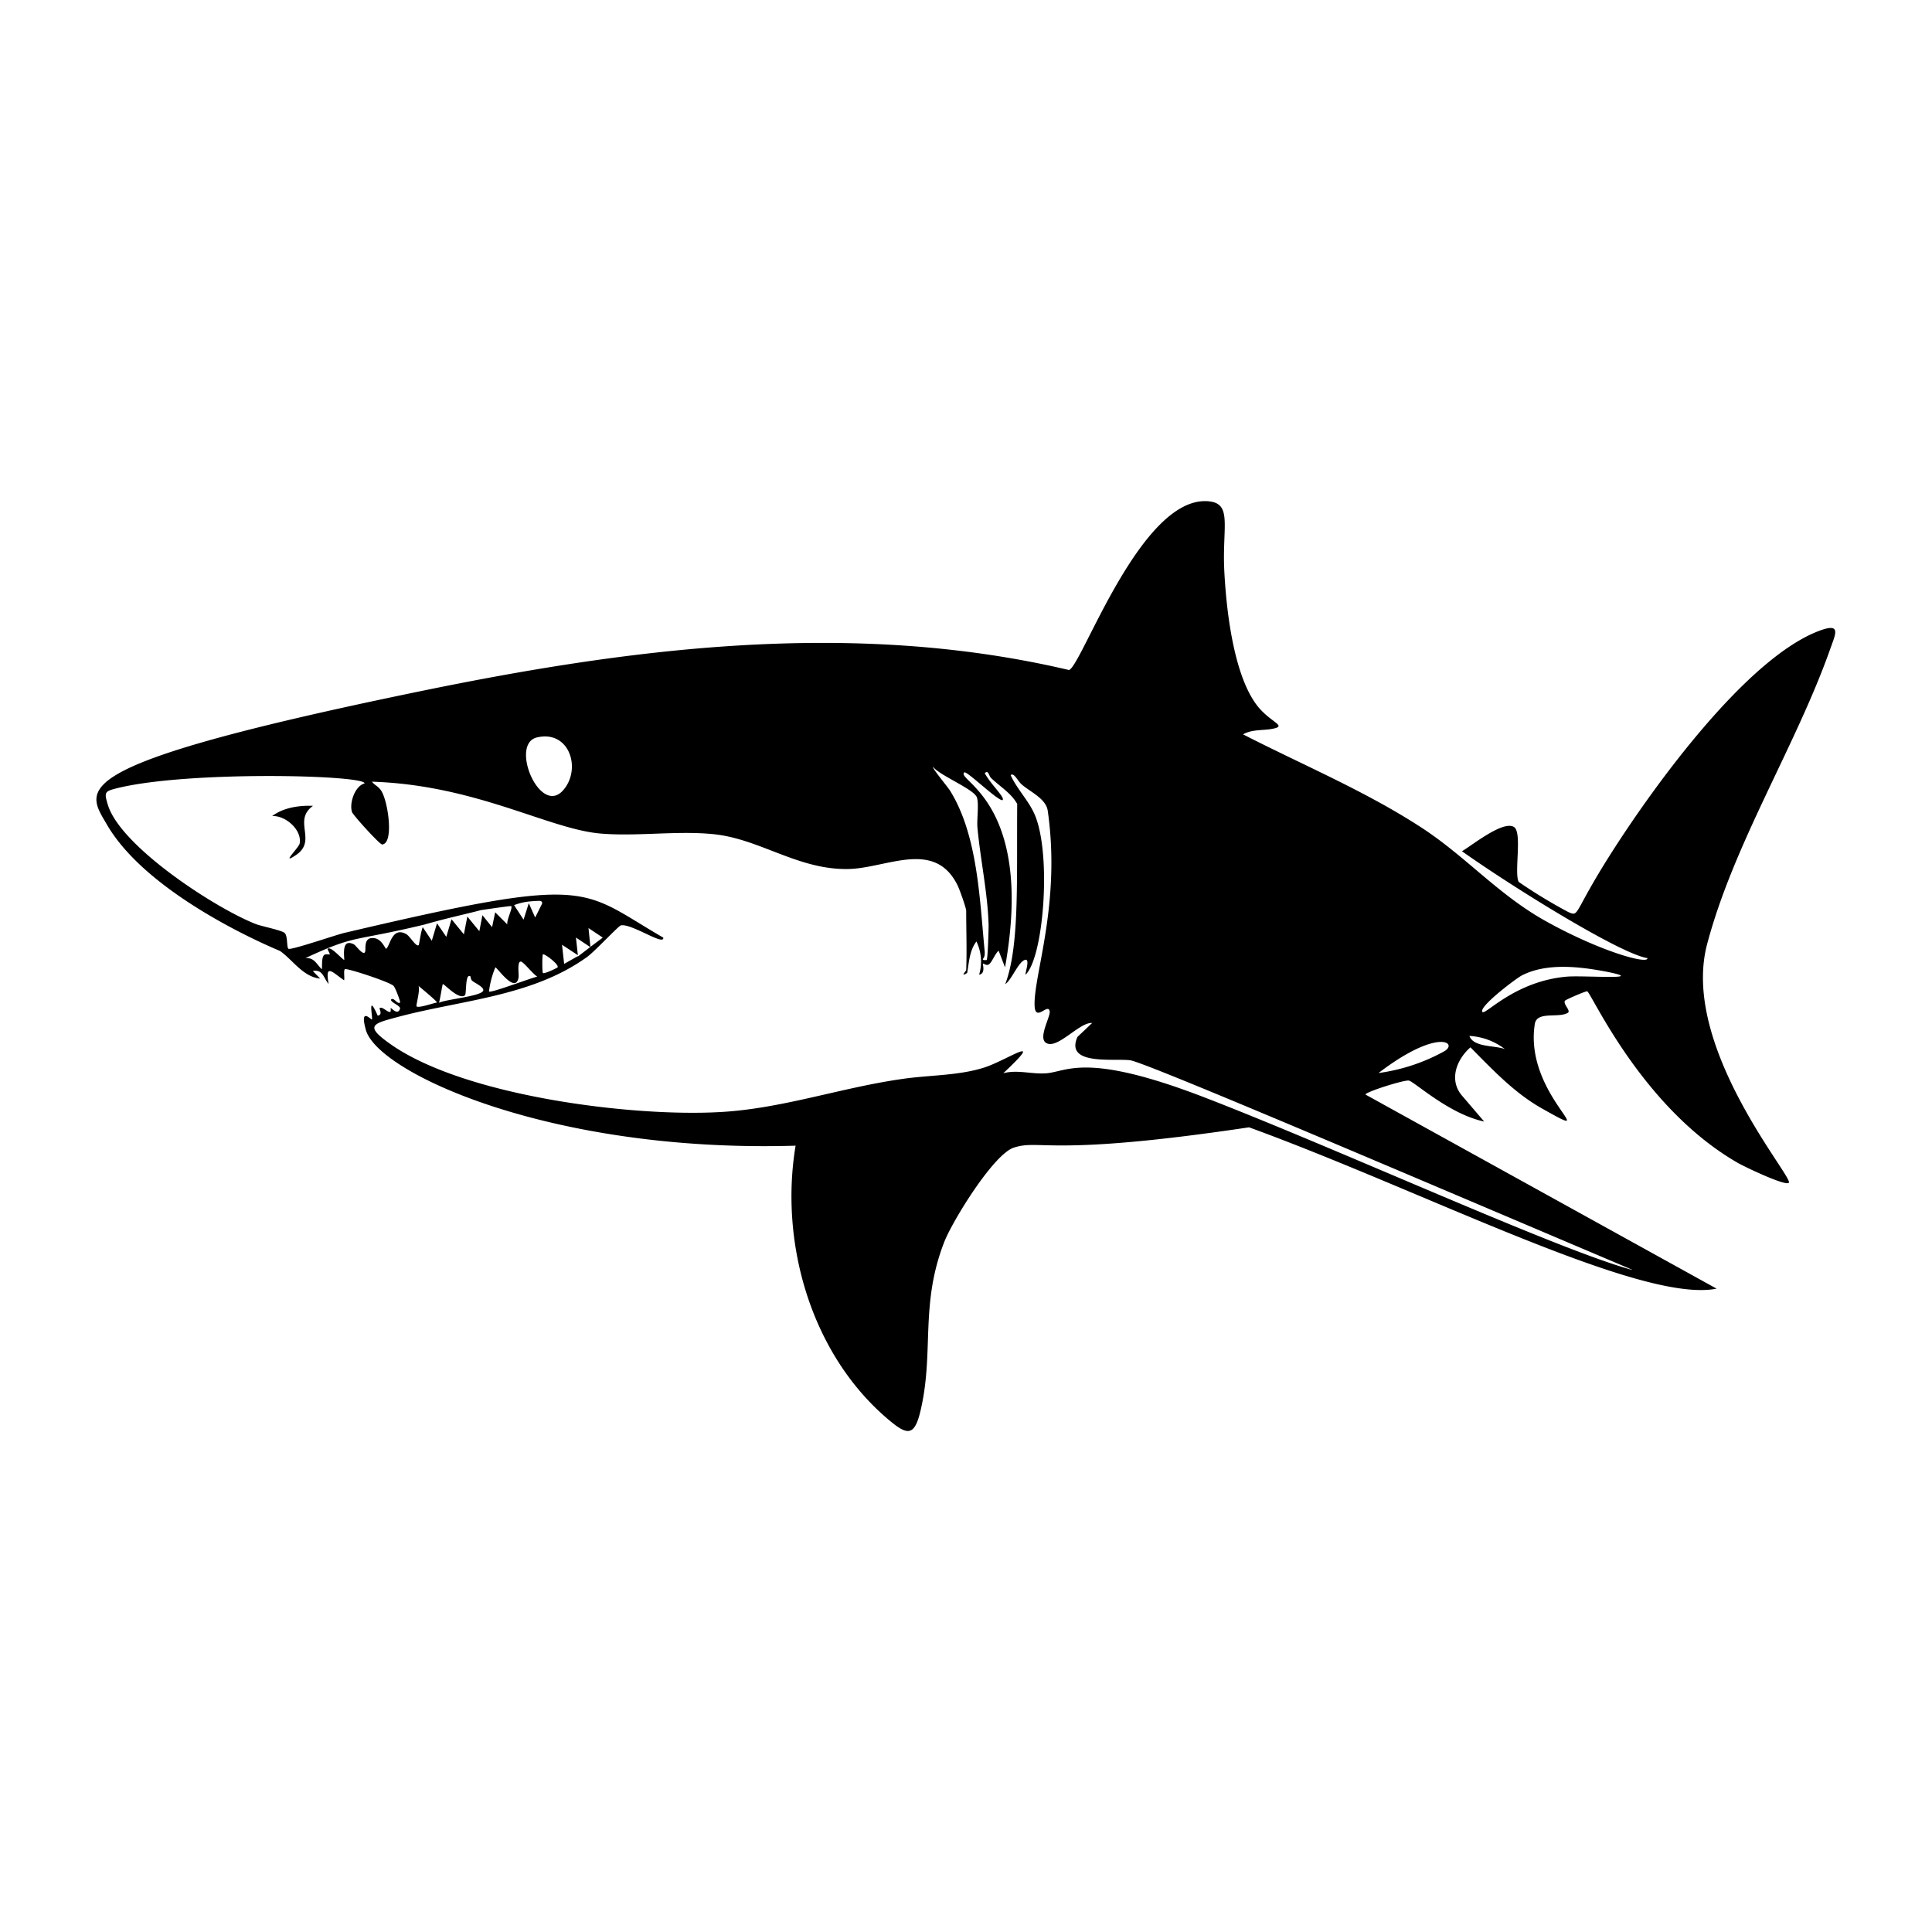 <svg xmlns="http://www.w3.org/2000/svg" viewBox="0 0 1000 1000"><path d="M140.9 422.4c6.8-.4 15.5 7.1 14.2 14.2-.4 2.2-10.3 11.6-1.8 5.9 11-7.5-2-17.7 8.7-25.4-7-.3-15.4.9-21.1 5.3zM942.2 326.3c-38 13.8-86.4 81-108 114.9-20.3 31.8-16.5 33.4-22.4 30.9a268 268 0 0 1-25.7-15.6c-2.5-4.4 1.9-25.5-2.4-28.4-5.6-3.7-21.8 9.5-27 12.5 27.9 19.7 82.6 53.4 96 55.3.6 3.5-24.3-3.4-52.4-19-25-13.9-41.4-33.5-64.8-48.7-29.1-18.9-61.3-32.3-92.1-48.1 4.7-2.7 10.3-1.9 15.4-2.9 7.4-1.5-.5-3-7.3-11-13-15.5-16.8-50.8-17.8-70.6-1.2-23.5 4.6-35.5-9-36.2-34.7-1.7-65 85.7-71.4 87.4-113-26.6-228.8-11.3-340.7 12-180.4 37.4-168 49.5-157.5 67.6 22 38.5 89.7 65.7 89.8 65.8 6.4 4.4 12 13.5 20.8 14.3l-3.8-3.9c5.3-1 5.5 3.6 8.2 6.7-2-11 2-6 8-1.9.4-1.2-.5-5.7.6-5.8 2.4-.1 23.3 6.8 25 8.7 1 1 3.7 8.4 3.4 8.6-1.4 1.2-3.4-3.2-4.8-1.4.5 1.8 5.4 3.1 4.7 4.8-1.3 3.4-4.4-.7-4.7-.5s.3 2-.5 2c-1.5 0-4-3-5.3-2-.3.3 1.8 3.5-1 3.9-5.5-12.4-2.4 1.2-3 2-.2.4-6.6-7-3.1 5.5 6.5 22.2 96 63.6 222.4 59.8-8.4 50.4 8 107.6 47.5 141.3 10.5 9 14.2 9.6 17.5-5.6 6.6-29.8-.6-53.8 12-86 4.3-10.9 25.5-45.4 36-48.7 13.9-4.5 18 5 121.7-10.5 90.4 32.9 202.9 91.4 242 83.5L706.7 566.5c.7-1.5 20-7.6 22.5-7.2 2.8.5 20.8 17.4 39 21.2l-11.3-13.2c-7.2-8.2-3-18.9 4.2-25.2 11.5 11.6 22.8 23.7 37.3 31.8 33 18.6-9.7-7.2-4-43.8 1-6.9 12-3 17-5.8 2-1.1-2.5-4.5-1.4-6.3.4-.6 10.6-5 11.5-4.9 2 .3 28 60 77.8 88.7 3 1.8 24.9 12.3 26.6 10.4 2.5-2.8-56.3-70.6-42.3-123.5 13.8-52.2 46.2-103 63.9-153.3 2.6-7.3 5.5-13-5.3-9.1zm-459.3 70.6c3.6 4.6 21.6 11.7 22.8 16 1 3.8-.1 10.8.2 15.2 1.5 16.7 5.4 34.3 5.8 51 0 2.2-.4 17-1 17.8 0 0-2 .3-2-.5 1-1.1 1-2.3 1-3.7-2.6-26.5-3.5-60-17.8-83.2-1-1.8-9.6-12-9-12.6zm-205-15.2c16.8-4 23.2 16.2 13.7 27.2-12 14-28-23.8-13.7-27.2zm-78.1 109.4c-.5-.3-2.3-5-6-5.5-6.3-.9-4 6.4-5 7.4-1.3 1.3-4.6-3.8-5.8-4.3-5.8-2.7-5 4.2-4.8 8.2-1.5-.7-7-7.3-8.6-5.8-.3.3 1.4 2.5 1 2.9-.3.2-2.3-.5-3 .5-1.2 1.5-.8 5.3-1 7.2-2.8-2.6-3.8-6.1-8.5-5.8 26.7-12.4 23.5-8.2 61.4-17.3 2.5-.7 8.8-2.5 15.6-4.1 6-1.5 17.7-4.2 12.5-3.3-5.2.9 16.9-2.5 17-2.2.9 1-2.5 7.2-2 9.5l-6.3-6.3-1.6 7.7-5-6.2-1.6 8.3-6.2-7.6-1.8 9.2-6.4-7.8-2.7 9.1-4.8-7-2.7 9-4.7-7c-1.1 2.8-1.8 9-2.1 9.3-1.3 1.1-4.4-4.5-6.4-5.7-7.6-4.2-8.4 6.5-10.5 7.6zm68.6 14.9c.3-1.4-1-9.2 1.5-8.2 1.5.6 6 6.4 8.2 7.7-3.3.7-24 8.6-25 7.7a47 47 0 0 1 3.3-12.5c.9 0 10.4 14 12 5.3zm-2.3-37.5s3.6-1.5 7.9-1.9 5.4-.3 5.4-.3c.9 0 1.5.8 1.1 1.6l-3.5 7-3.3-7.4-2.7 8.5-4.9-7.5zm-16.3 44.7c-2.5 2.6-18.4 4-22.6 5.8.6-1.5 1.7-9.3 2-9.6.4-.6 8.4 8.6 11.5 5.7.8-.8 0-12 2.9-9.6 0 .1 0 1.6 1 2.3 1.5 1.2 7 3.6 5.2 5.4zm-33.2-2.9c.6.5 9.5 7.8 9.6 8.6-2 .3-9.4 3-10.6 2-.4-.4 2-8.5 1-10.6zm628.2 147c-38.3-10.3-153.9-63.4-222.7-89.8-59.7-22.8-69.5-13-80.2-12-7.7.7-15-2-22.6 0 22.8-21.4 2-6.7-10-2.9-13.6 4.3-29 3.8-43.2 6-31.2 4.5-61.7 15.3-93.4 17-45.8 2.6-132.4-8.3-170.5-35.1-13.8-9.7-9.4-10.6 4-14.2 32.7-8.7 69.3-10.5 97.7-31 3.8-2.7 16.2-16 17.4-16.3 5.3-1.3 22.7 10.9 22 6.3-43.7-25.2-35.6-32.9-165.2-2.4-4.2 1-27.5 9-28.8 8.2-1-.8-.3-6.8-2-8.2-1.5-1.4-11.6-3.4-14.6-4.5-20.8-8-70-40-76.8-61.6-2.1-6.7-1.7-7.2 4.2-8.7 36.5-9.3 129-7 128.6-2.6-5 1.3-8 10.2-6.5 14.8.5 1.6 14.4 16.9 15.6 16.8 6.3-.5 3-22.9-.6-28-1.6-2.3-3.2-2.6-4.7-4.5 53.6 1.7 91 24.3 117.9 26.8 19 1.7 40.2-1.6 59.2.4 23.9 2.5 43.5 18.5 69.5 18 19.8-.4 44.8-15.7 56.6 8.6 1 2 4.4 11.6 4.4 13 0 10 .4 20.7 0 30.7 0 .5-3.5 3.9.5 1.5 1-5.6 1.2-11.6 4.8-16.3a24 24 0 0 1 1.4 17.2c3.5-.6 1.7-5.5 2-5.7.2-.3 1.6 1.1 2.8.5 1.8-.9 3.4-5.8 5.3-7.2l3.3 8.6c15.3-85.4-25.6-96.8-21.1-100.9 1.2-1 16.6 14.1 19.7 14.4 1.9-1.1-5.8-7.9-9.1-14 2-1.9 2 1.3 3.3 2.5 4.5 4.4 10.3 7.7 13.5 13.4-.3 40.6 1.2 73.8-6.2 93.3 3.4-2.3 6.5-11 10-12.5 3.2-1.3.2 6.8.5 7.6 9.3-8.7 13.5-61.3 5-82.3-3.1-7.6-9.3-13.5-12.7-21 1.8-1.5 3.6 3 5.8 4.9 4.4 3.8 12.5 7.3 13.4 13.5 6.9 48-7.3 84.8-6.8 100.8.3 9 7-1.5 7.8 3 .6 2.6-6 13.5-2 16.3 5.7 4 17.4-10.8 24-10.2l-7.6 7.2c-6.7 15 18.9 11 27.3 12.1 7.9 1 150.5 62.1 259.8 108.4zM281 494c.6-.7 8.6 5.3 7.6 6.7-.2.3-7 3.6-7.6 2.9-.4-.4-.4-9.3 0-9.6zm17-8.8 7.5 5-6.4 4.9v-.2l-7.1 4-1.1-9.9 8.2 5.4-1-9.2zm6.5-4.9 7.5 5-6.4 4.8-1-9.8zM747.8 544a97 97 0 0 1-34.3 11.4c30.4-23.2 41.2-15.8 34.3-11.4zm12.8-7.7v-.1a33 33 0 0 1 18.3 6.8c-5.3-2-16-.8-18.3-6.7zm50.5-30.8c-27 2.3-42.2 20-43.8 18.3-2.2-2.6 17.5-17.4 20.2-18.8 12.9-6.8 30.3-4.7 44.3-2 21.7 4.4-12 1.8-20.7 2.5z"/></svg>